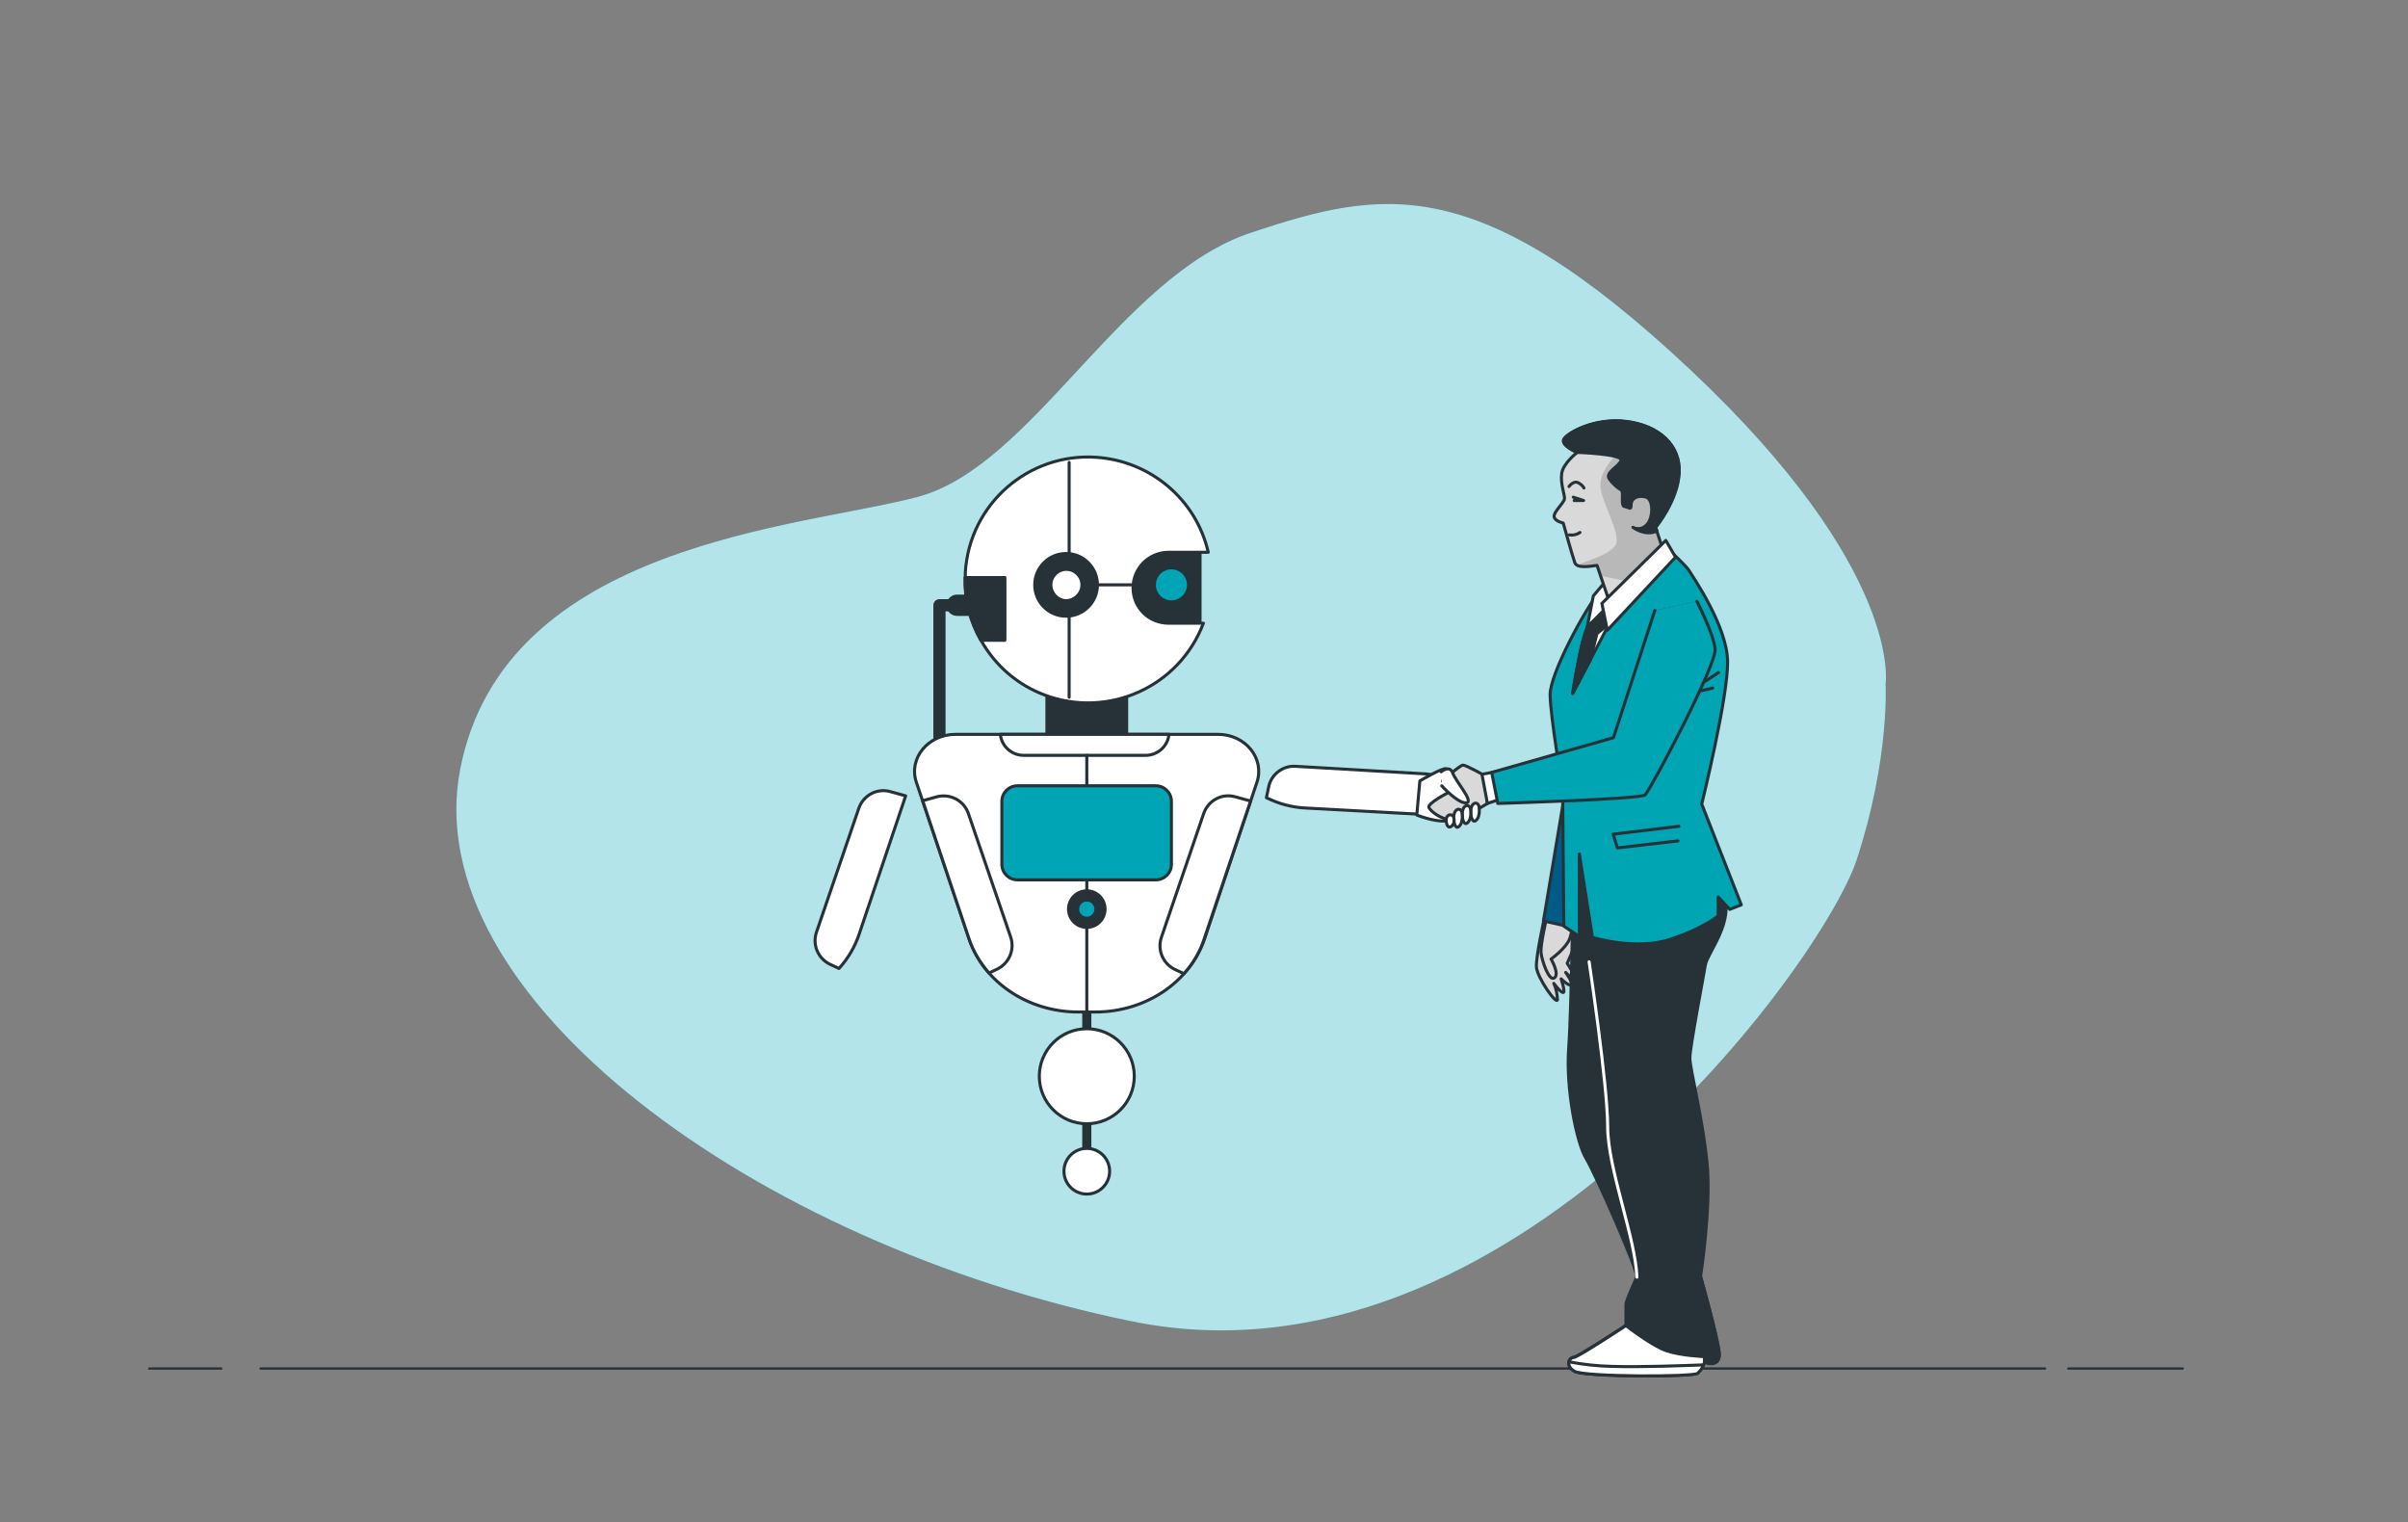 <?xml version="1.0" encoding="UTF-8"?>
<!-- Generator: Adobe Illustrator 26.4.1, SVG Export Plug-In . SVG Version: 6.00 Build 0)  -->
<svg xmlns="http://www.w3.org/2000/svg" xmlns:xlink="http://www.w3.org/1999/xlink" version="1.1" id="Layer_1" x="0px" y="0px" viewBox="0 0 791 500" style="enable-background:new 0 0 791 500;" xml:space="preserve">
<rect x="0" y="0" width="791" height="500" fill="#808080" stroke="none"/>
<style type="text/css">
	.st0{fill:#00A5B5;}
	.st1{opacity:0.7;fill:#FFFFFF;enable-background:new    ;}
	.st2{fill:none;stroke:#263238;stroke-width:0.75;stroke-linecap:round;stroke-miterlimit:10;}
	.st3{fill:#263238;}
	.st4{fill:none;stroke:#263238;stroke-width:4;stroke-linecap:round;stroke-linejoin:round;}
	.st5{fill:none;stroke:#263238;stroke-width:7;stroke-linecap:round;stroke-linejoin:round;}
	.st6{fill:#263238;stroke:#263238;stroke-linecap:round;stroke-linejoin:round;}
	.st7{fill:#FFFFFF;stroke:#263238;stroke-linecap:round;stroke-linejoin:round;}
	.st8{fill:none;stroke:#263238;stroke-linecap:round;stroke-linejoin:round;}
	.st9{fill:none;stroke:#263238;stroke-width:3;stroke-linecap:round;stroke-linejoin:round;}
	.st10{fill:#00A5B5;stroke:#263238;stroke-linecap:round;stroke-linejoin:round;}
	.st11{fill:#FFFFFF;}
	.st12{clip-path:url(#SVGID_00000020365365728542058540000009388842674412738443_);}
	.st13{fill:#D9D9D9;}
	.st14{clip-path:url(#SVGID_00000102512847953163909430000000045206279025921153_);}
	.st15{fill:#005C87;stroke:#263238;stroke-linecap:round;stroke-linejoin:round;}
	
		.st16{opacity:0.17;clip-path:url(#SVGID_00000050623931926789654340000017116840136220330399_);fill:#00A5B5;enable-background:new    ;}
	
		.st17{clip-path:url(#SVGID_00000072961618899513939930000000960352868809725856_);fill:#00A5B5;stroke:#263238;stroke-linecap:round;stroke-linejoin:round;}
	
		.st18{clip-path:url(#SVGID_00000044138146651576377180000007422234819929071520_);fill:#00A5B5;stroke:#263238;stroke-linecap:round;stroke-linejoin:round;}
	
		.st19{clip-path:url(#SVGID_00000169520813814255934330000010897413590552104343_);fill:#00A5B5;stroke:#263238;stroke-linecap:round;stroke-linejoin:round;}
	.st20{clip-path:url(#SVGID_00000178198931086852992880000016545619914300703923_);}
	.st21{fill:#B8B8B8;}
	.st22{clip-path:url(#SVGID_00000074414905222761343920000012773984503969260688_);}
	.st23{clip-path:url(#SVGID_00000036953956286114117140000007855131808330397320_);}
	.st24{opacity:0.17;fill:#00A5B5;enable-background:new    ;}
	.st25{fill:none;stroke:#FFFFFF;stroke-linecap:round;stroke-linejoin:round;}
</style>
<g id="freepik--background-simple--inject-29">
	<path class="st0" d="M619.4,224.6c0,0,5.9-37.3-64.2-103.2S453.9,62.2,411,76.4s-71.8,76.7-109.5,86.8   c-37.7,10.1-135.7,14.8-150.3,89.3S247.9,408.7,371.8,434S599,315.6,609.9,282.4S619.4,224.6,619.4,224.6z"></path>
	<path class="st1" d="M619.4,224.6c0,0,5.9-37.3-64.2-103.2S453.9,62.2,411,76.4s-71.8,76.7-109.5,86.8   c-37.7,10.1-135.7,14.8-150.3,89.3S247.9,408.7,371.8,434S599,315.6,609.9,282.4S619.4,224.6,619.4,224.6z"></path>
</g>
<g id="freepik--Floor--inject-8">
	<line class="st2" x1="72.7" y1="449.5" x2="49" y2="449.5"></line>
	<line class="st2" x1="671.8" y1="449.5" x2="85.6" y2="449.5"></line>
	<line class="st2" x1="717" y1="449.5" x2="679.4" y2="449.5"></line>
</g>
<path class="st3" d="M321.5,273.5c1,0,1.8,0.8,1.8,1.8l0,0v11.4c-0.1,1-1,1.8-2,1.7c-0.9-0.1-1.6-0.8-1.7-1.7v-11.4  C319.6,274.3,320.4,273.5,321.5,273.5L321.5,273.5z"></path>
<path class="st3" d="M317,273.5c1,0,1.8,0.8,1.9,1.8l0,0v11.4c-0.1,1-1,1.8-2,1.7c-0.9-0.1-1.6-0.8-1.7-1.7v-11.4  C315.2,274.3,316,273.5,317,273.5z"></path>
<path class="st3" d="M312.6,273.5L312.6,273.5c1,0,1.8,0.8,1.8,1.8l0,0v11.4c0,1-0.8,1.8-1.8,1.8l0,0l0,0c-1,0-1.8-0.8-1.8-1.8l0,0  v-11.4C310.8,274.3,311.6,273.5,312.6,273.5L312.6,273.5z"></path>
<polyline class="st4" points="314.4,198.8 308.6,198.8 308.6,250.7 "></polyline>
<line class="st5" x1="318.8" y1="198.8" x2="314.4" y2="198.8"></line>
<rect x="343.9" y="218.3" class="st6" width="26.2" height="28.1"></rect>
<rect x="368.5" y="179.5" class="st6" width="25.7" height="25.3"></rect>
<path class="st7" d="M383.9,204.7h11.4c-7.9,20.9-31.2,31.4-52.1,23.6c-8.9-3.3-16.3-9.7-20.9-17.9c-3.6-6.3-5.4-13.4-5.2-20.6  c0-0.6,0-1.3,0-1.9c1.4-22.3,20.7-39.2,43-37.7c17.8,1.2,32.8,13.8,36.8,31.2h-13c-6.5,0-11.7,5.2-11.7,11.7  S377.4,204.7,383.9,204.7L383.9,204.7L383.9,204.7z"></path>
<line class="st8" x1="360.5" y1="192.1" x2="372.2" y2="192.1"></line>
<line class="st8" x1="351.2" y1="151.9" x2="351.2" y2="229"></line>
<circle class="st6" cx="350.2" cy="192.1" r="10.3"></circle>
<path class="st7" d="M355.4,192.1c0-2.8-2.3-5.1-5.1-5.1s-5.1,2.3-5.1,5.1s2.3,5.2,5.1,5.2l0,0C353.1,197.2,355.4,194.9,355.4,192.1  L355.4,192.1z"></path>
<circle class="st0" cx="384.8" cy="192.1" r="5.1"></circle>
<path class="st6" d="M330.1,189.7v20.6h-7.9c-3.6-6.3-5.4-13.4-5.2-20.6H330.1z"></path>
<line class="st9" x1="357" y1="327.1" x2="357" y2="387.8"></line>
<circle class="st7" cx="357" cy="353.5" r="15.6"></circle>
<circle class="st7" cx="357" cy="384.7" r="7.5"></circle>
<path class="st7" d="M412.9,256.9l-17.2,51.4c-4.8,14.3-19.4,24.1-35.9,24.1h-5.6c-16.5,0-31.1-9.8-35.9-24.1L301,256.9  c-2.6-7.8,3.8-15.7,12.9-15.7h86.2C409.1,241.2,415.5,249.1,412.9,256.9z"></path>
<path class="st7" d="M405.7,261.7c-4.3-1.2-8.8,1.2-10.3,5.5l-13.9,40.7c-1.4,4.1,0.5,8.6,4.4,10.5l3,1.4c3-3.3,5.3-7.2,6.7-11.5  l15.2-45.2L405.7,261.7z"></path>
<path class="st7" d="M318.1,267.2c-1.5-4.3-6-6.6-10.3-5.5l-4.7,1.3l15.2,45.3c1.4,4.2,3.7,8,6.6,11.3l2.7-1.3  c3.9-1.9,5.8-6.4,4.4-10.5L318.1,267.2z"></path>
<path class="st7" d="M384,241.2c-0.4,3.9-3.7,6.9-7.7,6.9h-40c-4,0-7.3-3-7.7-6.9H384z"></path>
<line class="st8" x1="357" y1="332.1" x2="357" y2="248.1"></line>
<path class="st10" d="M334.2,258.1h45.5c2.8,0,5.1,2.3,5.1,5.1v20.7c0,2.8-2.3,5.1-5.1,5.1h-45.5c-2.8,0-5.1-2.3-5.1-5.1v-20.7  C329.1,260.4,331.4,258.1,334.2,258.1z"></path>
<circle class="st6" cx="357" cy="298.6" r="6"></circle>
<circle class="st0" cx="357" cy="298.6" r="2.5"></circle>
<path class="st7" d="M292.4,260c-4.3-1.2-8.8,1.2-10.3,5.5l-13.9,40.7c-1.4,4.1,0.5,8.6,4.4,10.5l3,1.4c3-3.3,5.3-7.2,6.7-11.5  l15.2-45.2L292.4,260z"></path>
<path class="st7" d="M476.5,262.7c0-4.5-3.5-8.2-8-8.5l-42.9-2.5c-4.3-0.3-8.2,2.8-8.9,7L416,262c4,2,8.4,3.2,12.9,3.4l47.6,2.6  L476.5,262.7z"></path>
<path class="st11" d="M516.2,303.2c1,1.4,1.6,3.1,1.6,4.8c-0.2,2.5-3,8.4-3,8.4s2.7,4.1,2.6,5.1c-0.1,1-3.1-2.1-3.1-2.1  s2.6,3.6,1.8,4.1s-3.3-2-3.3-2s1.5,4.4,0.7,4.5c-0.8,0.1-3.1-3-3.1-3c0.8,1.7,1.1,3.5,1.2,5.3c-0.1,2.1-6.7-7.2-6.9-10.7  c-0.2-3.5,2.6-16,2.6-16L516.2,303.2z"></path>
<g>
	<g>
		<g>
			<defs>
				<path id="SVGID_1_" d="M516.2,303.2c1,1.4,1.6,3.1,1.6,4.8c-0.2,2.5-3,8.4-3,8.4s2.7,4.1,2.6,5.1c-0.1,1-3.1-2.1-3.1-2.1      s2.6,3.6,1.8,4.1s-3.3-2-3.3-2s1.5,4.4,0.7,4.5c-0.8,0.1-3.1-3-3.1-3c0.8,1.7,1.1,3.5,1.2,5.3c-0.1,2.1-6.7-7.2-6.9-10.7      c-0.2-3.5,2.6-16,2.6-16L516.2,303.2z"></path>
			</defs>
			<clipPath id="SVGID_00000170268032885626713410000006084066648385011384_">
				<use xlink:href="#SVGID_1_" style="overflow:visible;"></use>
			</clipPath>
			<g style="clip-path:url(#SVGID_00000170268032885626713410000006084066648385011384_);">
				<path class="st13" d="M516.2,303.2c1,1.4,1.6,3.1,1.6,4.8c-0.2,2.5-3,8.4-3,8.4s2.7,4.1,2.6,5.1c-0.1,1-3.1-2.1-3.1-2.1      s2.6,3.6,1.8,4.1s-3.3-2-3.3-2s1.5,4.4,0.7,4.5c-0.8,0.1-3.1-3-3.1-3c0.8,1.7,1.1,3.5,1.2,5.3c-0.1,2.1-6.7-7.2-6.9-10.7      c-0.2-3.5,2.6-16,2.6-16L516.2,303.2z"></path>
			</g>
		</g>
	</g>
</g>
<path class="st8" d="M516.2,303.2c1,1.4,1.6,3.1,1.6,4.8c-0.2,2.5-3,8.4-3,8.4s2.7,4.1,2.6,5.1c-0.1,1-3.1-2.1-3.1-2.1  s2.6,3.6,1.8,4.1s-3.3-2-3.3-2s1.5,4.4,0.7,4.5c-0.8,0.1-3.1-3-3.1-3c0.8,1.7,1.1,3.5,1.2,5.3c-0.1,2.1-6.7-7.2-6.9-10.7  c-0.2-3.5,2.6-16,2.6-16L516.2,303.2z"></path>
<path class="st11" d="M516.2,303.3c0,0,0.6,1.5-0.5,4.8c-1.1,3.3-6.2,6.9-6.2,6.9s2.9,4.9,1.1,6.2c-1.8,1.3-4.2-5.9-4.4-8.4  s1.8-11.2,1.8-11.2L516.2,303.3z"></path>
<g>
	<g>
		<g>
			<defs>
				<path id="SVGID_00000140713596710236386280000003208794647460823701_" d="M516.2,303.3c0,0,0.6,1.5-0.5,4.8      c-1.1,3.3-6.2,6.9-6.2,6.9s2.9,4.9,1.1,6.2c-1.8,1.3-4.2-5.9-4.4-8.4s1.8-11.2,1.8-11.2L516.2,303.3z"></path>
			</defs>
			<clipPath id="SVGID_00000049219012310286483730000006504630985753579686_">
				<use xlink:href="#SVGID_00000140713596710236386280000003208794647460823701_" style="overflow:visible;"></use>
			</clipPath>
			<g style="clip-path:url(#SVGID_00000049219012310286483730000006504630985753579686_);">
				<path class="st13" d="M516.2,303.3c0,0,0.6,1.5-0.5,4.8c-1.1,3.3-6.2,6.9-6.2,6.9s2.9,4.9,1.1,6.2c-1.8,1.3-4.2-5.9-4.4-8.4      s1.8-11.2,1.8-11.2L516.2,303.3z"></path>
			</g>
		</g>
	</g>
</g>
<path class="st8" d="M516.2,303.3c0,0,0.6,1.5-0.5,4.8c-1.1,3.3-6.2,6.9-6.2,6.9s2.9,4.9,1.1,6.2c-1.8,1.3-4.2-5.9-4.4-8.4  s1.8-11.2,1.8-11.2L516.2,303.3z"></path>
<polygon class="st15" points="526.8,272.5 516.9,304.7 507,302.5 514,260.7 "></polygon>
<path class="st6" d="M531.8,270.3c7-1.6,24.2-1,25.5,0s4.4,14.7,8.6,23.3s-5.1,19.5-5.7,23.3c-0.6,3.8-5.1,27.1-5.1,30.6  s4.4,20.7,5.7,35.1c1.3,14.4-2.2,36.7-2.2,36.7s5.8,20.4,6.1,25.2c0.3,4.8-4.8,2.9-4.8,2.9c-0.4,1.3-1.2,2.6-2.2,3.5  c-1.6,1.3-37.3,1.4-40.5-0.6c-3.2-2-1.6-4.5-0.3-4.5c1.3,0,17.2-10.5,17.2-10.5v-6.7c0-1.6,2.9-7.3,3.5-9.2  c0.6-1.9-13.5-33.8-16.6-38.9c-3.1-5.1-6.7-22.9-5.7-36.3s1.6-63.1,1.6-63.1C517.2,272.2,524.9,272.2,531.8,270.3z"></path>
<path class="st3" d="M541.7,180.8c-2.5,1.8-10.9,6.9-16,13.1c-5.1,6.2-16.5,27.4-16.5,34.2s4.1,31,4.1,31l0.4,45.1l5.1,3.4v-27.1  l4.3,27.4c0,0,14.4,4.4,25.7,0.6c11.3-3.8,15.6-7.7,15.6-7.7v-6.2l3.8,4.1l3.8-1.5l-13-33.1c0,0,8.7-35.2,8.5-46.9  s-11.6-28-12.6-29.7s-6.4-6.6-6.4-6.6S544.2,179,541.7,180.8z"></path>
<g>
	<g>
		<path id="SVGID_00000000219085588806849770000009776083691011233454_" class="st0" d="M541.7,180.8c-2.5,1.8-10.9,6.9-16,13.1    c-5.1,6.2-16.5,27.4-16.5,34.2s4.1,31,4.1,31l0.4,45.1l5.1,3.4v-27.1l4.3,27.4c0,0,14.4,4.4,25.7,0.6c11.3-3.8,15.6-7.7,15.6-7.7    v-6.2l3.8,4.1l3.8-1.5l-13-33.1c0,0,8.7-35.2,8.5-46.9s-11.6-28-12.6-29.7s-6.4-6.6-6.4-6.6S544.2,179,541.7,180.8z"></path>
	</g>
	<g>
		<g>
			<defs>
				<path id="SVGID_00000017490491800110421160000014751543713100292235_" d="M541.7,180.8c-2.5,1.8-10.9,6.9-16,13.1      c-5.1,6.2-16.5,27.4-16.5,34.2s4.1,31,4.1,31l0.4,45.1l5.1,3.4v-27.1l4.3,27.4c0,0,14.4,4.4,25.7,0.6      c11.3-3.8,15.6-7.7,15.6-7.7v-6.2l3.8,4.1l3.8-1.5l-13-33.1c0,0,8.7-35.2,8.5-46.9s-11.6-28-12.6-29.7s-6.4-6.6-6.4-6.6      S544.2,179,541.7,180.8z"></path>
			</defs>
			<clipPath id="SVGID_00000141447429204151672880000003913278061595281072_">
				<use xlink:href="#SVGID_00000017490491800110421160000014751543713100292235_" style="overflow:visible;"></use>
			</clipPath>
			
				<path style="opacity:0.17;clip-path:url(#SVGID_00000141447429204151672880000003913278061595281072_);fill:#00A5B5;enable-background:new    ;" d="     M541.7,180.8c-2.5,1.8-10.9,6.9-16,13.1c-5.1,6.2-16.5,27.4-16.5,34.2s4.1,31,4.1,31l0.4,45.1l5.1,3.4v-27.1l4.3,27.4     c0,0,14.4,4.4,25.7,0.6c11.3-3.8,15.6-7.7,15.6-7.7v-6.2l3.8,4.1l3.8-1.5l-13-33.1c0,0,8.7-35.2,8.5-46.9s-11.6-28-12.6-29.7     s-6.4-6.6-6.4-6.6S544.2,179,541.7,180.8z"></path>
		</g>
	</g>
	<g>
		<g>
			<defs>
				<path id="SVGID_00000070802731668266519460000011453372452098687116_" d="M541.7,180.8c-2.5,1.8-10.9,6.9-16,13.1      c-5.1,6.2-16.5,27.4-16.5,34.2s4.1,31,4.1,31l0.4,45.1l5.1,3.4v-27.1l4.3,27.4c0,0,14.4,4.4,25.7,0.6      c11.3-3.8,15.6-7.7,15.6-7.7v-6.2l3.8,4.1l3.8-1.5l-13-33.1c0,0,8.7-35.2,8.5-46.9s-11.6-28-12.6-29.7s-6.4-6.6-6.4-6.6      S544.2,179,541.7,180.8z"></path>
			</defs>
			<clipPath id="SVGID_00000137852713538329395200000001511288402851400602_">
				<use xlink:href="#SVGID_00000070802731668266519460000011453372452098687116_" style="overflow:visible;"></use>
			</clipPath>
			
				<path style="clip-path:url(#SVGID_00000137852713538329395200000001511288402851400602_);fill:#00A5B5;stroke:#263238;stroke-linecap:round;stroke-linejoin:round;" d="     M553.1,227.4c4.6-1.7,11.4-6.5,11.4-6.5"></path>
		</g>
	</g>
	<g>
		<g>
			<defs>
				<path id="SVGID_00000021816503212149440640000011110405164228879006_" d="M541.7,180.8c-2.5,1.8-10.9,6.9-16,13.1      c-5.1,6.2-16.5,27.4-16.5,34.2s4.1,31,4.1,31l0.4,45.1l5.1,3.4v-27.1l4.3,27.4c0,0,14.4,4.4,25.7,0.6      c11.3-3.8,15.6-7.7,15.6-7.7v-6.2l3.8,4.1l3.8-1.5l-13-33.1c0,0,8.7-35.2,8.5-46.9s-11.6-28-12.6-29.7s-6.4-6.6-6.4-6.6      S544.2,179,541.7,180.8z"></path>
			</defs>
			<clipPath id="SVGID_00000097500780698981011640000004175163213575999136_">
				<use xlink:href="#SVGID_00000021816503212149440640000011110405164228879006_" style="overflow:visible;"></use>
			</clipPath>
			
				<path style="clip-path:url(#SVGID_00000097500780698981011640000004175163213575999136_);fill:#00A5B5;stroke:#263238;stroke-linecap:round;stroke-linejoin:round;" d="     M551,228c3.9,0,11.6-2,11.6-2"></path>
		</g>
	</g>
	<g>
		<g>
			<defs>
				<path id="SVGID_00000057846402344310135290000017868208553602270104_" d="M541.7,180.8c-2.5,1.8-10.9,6.9-16,13.1      c-5.1,6.2-16.5,27.4-16.5,34.2s4.1,31,4.1,31l0.4,45.1l5.1,3.4v-27.1l4.3,27.4c0,0,14.4,4.4,25.7,0.6      c11.3-3.8,15.6-7.7,15.6-7.7v-6.2l3.8,4.1l3.8-1.5l-13-33.1c0,0,8.7-35.2,8.5-46.9s-11.6-28-12.6-29.7s-6.4-6.6-6.4-6.6      S544.2,179,541.7,180.8z"></path>
			</defs>
			<clipPath id="SVGID_00000178203206120586364640000014611732877289223570_">
				<use xlink:href="#SVGID_00000057846402344310135290000017868208553602270104_" style="overflow:visible;"></use>
			</clipPath>
			
				<polyline style="clip-path:url(#SVGID_00000178203206120586364640000014611732877289223570_);fill:#00A5B5;stroke:#263238;stroke-linecap:round;stroke-linejoin:round;" points="     551.2,276.2 531.3,278.5 529.9,274 551.5,271.4    "></polyline>
		</g>
	</g>
</g>
<path class="st8" d="M541.7,180.8c-2.5,1.8-10.9,6.9-16,13.1c-5.1,6.2-16.5,27.4-16.5,34.2s4.1,31,4.1,31l0.4,45.1l5.1,3.4v-27.1  l4.3,27.4c0,0,14.4,4.4,25.7,0.6c11.3-3.8,15.6-7.7,15.6-7.7v-6.2l3.8,4.1l3.8-1.5l-13-33.1c0,0,8.7-35.2,8.5-46.9  s-11.6-28-12.6-29.7s-6.4-6.6-6.4-6.6S544.2,179,541.7,180.8z"></path>
<path class="st7" d="M535,186.7c-1.1,2.7-11.2,14.4-13.5,19.1s-4.9,22-4.9,22l12.2-23.3l20.8-22.5C549.6,182,536.1,184,535,186.7z"></path>
<path class="st6" d="M524.6,208.1l4.2-3.4l1.4-7.4l-3.3,0.6c-2,2.5-3.8,5.2-5.4,8l-1.2,3.4c-1.9,6.7-3.7,18.5-3.7,18.5l5.8-11  L524.6,208.1z"></path>
<path class="st7" d="M530.1,197.2l-8.7,8.7l2-10.2l3.4-4l1.1-1.2C529,192,530.1,197.2,530.1,197.2z"></path>
<path class="st11" d="M513.7,144.2c1.2-2,10-7.1,20.5-5.8s17.9,7.7,17.3,16.9s-7.7,17.8-7.7,17.8l2.6,7.9l-16.7,19.7l-5.1-15  c-2.8,0.4-6.6,1-7.3-0.9s-3.8-13-3.8-13s-2.8-0.6-3-2.1s3.2-4.5,3.4-5.8s-1.4-5-0.9-8.4s5.1-6.9,5.1-6.9S512.5,146.2,513.7,144.2z"></path>
<g>
	<g>
		<g>
			<defs>
				<path id="SVGID_00000111163128985273910520000008755143336490715835_" d="M513.7,144.2c1.2-2,10-7.1,20.5-5.8      s17.9,7.7,17.3,16.9s-7.7,17.8-7.7,17.8l2.6,7.9l-16.7,19.7l-5.1-15c-2.8,0.4-6.6,1-7.3-0.9s-3.8-13-3.8-13s-2.8-0.6-3-2.1      s3.2-4.5,3.4-5.8s-1.4-5-0.9-8.4s5.1-6.9,5.1-6.9S512.5,146.2,513.7,144.2z"></path>
			</defs>
			<clipPath id="SVGID_00000042015153429253315500000006124355142675481003_">
				<use xlink:href="#SVGID_00000111163128985273910520000008755143336490715835_" style="overflow:visible;"></use>
			</clipPath>
			<g style="clip-path:url(#SVGID_00000042015153429253315500000006124355142675481003_);">
				<path class="st13" d="M513.7,144.2c1.2-2,10-7.1,20.5-5.8s17.9,7.7,17.3,16.9s-7.7,17.8-7.7,17.8l2.6,7.9l-16.7,19.7l-5.1-15      c-2.8,0.4-6.6,1-7.3-0.9s-3.8-13-3.8-13s-2.8-0.6-3-2.1s3.2-4.5,3.4-5.8s-1.4-5-0.9-8.4s5.1-6.9,5.1-6.9      S512.5,146.2,513.7,144.2z"></path>
				<path class="st21" d="M546.5,181.1l-2.6-7.9c0,0,7.1-8.6,7.7-17.8c0.3-4.4-1.5-8.7-4.8-11.6c-5.3,0-11.2,0.9-14.4,4      c0,0-6.7,6-6.7,11.4s7,16.1,5,19.8c-1.6,3-9.5,5.3-12.7,6.6c1.4,1,4.4,0.5,6.7,0.2l1.1,3.3c4.2,0.9,9,1.9,11.8,2.5L546.5,181.1z      "></path>
			</g>
		</g>
	</g>
</g>
<path class="st8" d="M513.7,144.2c1.2-2,10-7.1,20.5-5.8s17.9,7.7,17.3,16.9s-7.7,17.8-7.7,17.8l2.6,7.9l-16.7,19.7l-5.1-15  c-2.8,0.4-6.6,1-7.3-0.9s-3.8-13-3.8-13s-2.8-0.6-3-2.1s3.2-4.5,3.4-5.8s-1.4-5-0.9-8.4s5.1-6.9,5.1-6.9S512.5,146.2,513.7,144.2z"></path>
<path class="st6" d="M532.5,151.2c-0.6,2.1-5.5,4-3.8,6.2c1,1.4,2.4,2.7,3.9,3.6c0.9,0.7-0.4,5.2,1.1,5.4s2.1,1.4,2.1-0.6  s1.9-3.2,4.7-2.6s2.6,7.1,0.4,9.2c-1.2,1.3-3,1.6-4.5,0.8c0,0,4,3.1,7.9,1.2l-0.4-1.2c0,0,7.2-8.6,7.7-17.8s-6.7-15.6-17.3-16.9  c-10.6-1.3-19.4,3.7-20.5,5.8c-1.1,2.1,4.3,4.3,4.3,4.3S533.1,149.1,532.5,151.2z"></path>
<polyline class="st8" points="517.1,164.4 520.2,164.4 516.8,163.3 "></polyline>
<path class="st8" d="M520.3,160.3c0,0-0.2-0.8-1.8-1.7c-1.6-0.9-3.1,1.2-3.1,1.2"></path>
<path class="st8" d="M515.5,175.7c1.2,0.2,2.5-0.1,3.5-0.8"></path>
<polygon class="st7" points="550.4,183 528,207 526.2,198.2 547.2,177.5 "></polygon>
<path class="st7" d="M465.4,267.7c0,0,7.4,3,11,1.6s9.8-4,10.6-6s-10.8-10.4-12-10.8s-8.6,4-8.6,4L465.4,267.7z"></path>
<path class="st11" d="M488.6,263.9c0,0-9,5.8-12.2,5.4s-6.2-2.6-7-4s6.8-5.2,6.8-5.2l-2.4-3.6c0,0,5.8-5.2,6.8-5.2s7.4,3.6,7.4,3.6  L488.6,263.9z"></path>
<g>
	<g>
		<g>
			<defs>
				<path id="SVGID_00000011014663909999276360000004789575459494945164_" d="M488.6,263.9c0,0-9,5.8-12.2,5.4s-6.2-2.6-7-4      s6.8-5.2,6.8-5.2l-2.4-3.6c0,0,5.8-5.2,6.8-5.2s7.4,3.6,7.4,3.6L488.6,263.9z"></path>
			</defs>
			<clipPath id="SVGID_00000068647768275172472490000015142446718018918062_">
				<use xlink:href="#SVGID_00000011014663909999276360000004789575459494945164_" style="overflow:visible;"></use>
			</clipPath>
			<g style="clip-path:url(#SVGID_00000068647768275172472490000015142446718018918062_);">
				<path class="st13" d="M488.6,263.9c0,0-9,5.8-12.2,5.4s-6.2-2.6-7-4s6.8-5.2,6.8-5.2l-2.4-3.6c0,0,5.8-5.2,6.8-5.2      s7.4,3.6,7.4,3.6L488.6,263.9z"></path>
			</g>
		</g>
	</g>
</g>
<path class="st8" d="M488.6,263.9c0,0-9,5.8-12.2,5.4s-6.2-2.6-7-4s6.8-5.2,6.8-5.2l-2.4-3.6c0,0,5.8-5.2,6.8-5.2s7.4,3.6,7.4,3.6  L488.6,263.9z"></path>
<polygon class="st7" points="493.4,262.3 488.6,263.9 486.8,254.3 492.4,253.3 "></polygon>
<path class="st3" d="M543.6,200.5L530,242.3l-40,11.4l2,10.2c0,0,46.8-1.4,48.4-2.8c1.6-1.4,23.6-42.8,23-48c-0.6-5.2-6-15.6-6-15.6  "></path>
<g>
	<g>
		<path id="SVGID_00000125600292027566198650000000100183385306064565_" class="st0" d="M543.6,200.5L530,242.3l-40,11.4l2,10.2    c0,0,46.8-1.4,48.4-2.8c1.6-1.4,23.6-42.8,23-48c-0.6-5.2-6-15.6-6-15.6"></path>
	</g>
	<g>
		<g>
			<defs>
				<path id="SVGID_00000015352414405904188890000015937223324166143376_" d="M543.6,200.5L530,242.3l-40,11.4l2,10.2      c0,0,46.8-1.4,48.4-2.8c1.6-1.4,23.6-42.8,23-48c-0.6-5.2-6-15.6-6-15.6"></path>
			</defs>
			<clipPath id="SVGID_00000004508078654157646860000009468143947912465576_">
				<use xlink:href="#SVGID_00000015352414405904188890000015937223324166143376_" style="overflow:visible;"></use>
			</clipPath>
			<g style="clip-path:url(#SVGID_00000004508078654157646860000009468143947912465576_);">
				<path class="st24" d="M543.6,200.5L530,242.3l-40,11.4l2,10.2c0,0,46.8-1.4,48.4-2.8c1.6-1.4,23.6-42.8,23-48      c-0.6-5.2-6-15.6-6-15.6"></path>
			</g>
		</g>
	</g>
</g>
<path class="st8" d="M543.6,200.5L530,242.3l-40,11.4l2,10.2c0,0,46.8-1.4,48.4-2.8c1.6-1.4,23.6-42.8,23-48c-0.6-5.2-6-15.6-6-15.6  "></path>
<path class="st7" d="M473.6,258.1c0,0,5.2,5.8,8,5.6c2.8-0.2-3.4-7-4.4-9.8c-1-2.8-3.8-0.4-3.8-0.4"></path>
<path class="st7" d="M483.2,265.7c-0.3,2,0.4,4.8,1.6,3.8c1.7-1.4,1-4.8,1-4.8C485.2,263.1,483.5,263.7,483.2,265.7z"></path>
<path class="st7" d="M480.4,266.5c-0.3,2,0.4,4.8,1.6,3.8c1.7-1.4,1-4.8,1-4.8C482.4,263.9,480.7,264.5,480.4,266.5z"></path>
<path class="st7" d="M477.6,267.7c-0.3,2,0.4,4.8,1.6,3.8c1.7-1.4,1-4.8,1-4.8C479.6,265.1,477.9,265.7,477.6,267.7z"></path>
<path class="st7" d="M475.1,268.9c-0.2,1.4,0.4,3.3,1.5,2.6c1.6-0.9,0.9-3.2,0.9-3.2C476.9,267.2,475.3,267.5,475.1,268.9z"></path>
<path class="st25" d="M537.7,419.5c-0.4-12.7-9.6-35.7-9.6-49.4s-6.1-54.2-6.1-54.2"></path>
<path class="st7" d="M559.9,447.5v-1.9c0,0-7.6-0.3-12.4-1.9c-4.8-1.6-13.4-8.3-13.4-8.3s-15.9,10.5-17.2,10.5  c-1.3,0-2.9,2.6,0.3,4.5s38.9,1.9,40.5,0.6C558.7,450.1,559.5,448.8,559.9,447.5z"></path>
<path class="st7" d="M557.6,451.1c0.9-0.8,1.6-1.7,2-2.8c-5.2,0.2-20.4,0.8-30,0.5c-4.7-0.1-9.5-0.6-14.2-1.5  c-0.2,0.9,0.1,2.1,1.8,3.1C520.4,452.3,556.1,452.3,557.6,451.1z"></path>
<path class="st6" d="M564.8,444.7c-0.4-4.8-6.1-25.2-6.1-25.2l1.3,26.1l0.9,2.2C562.3,448.1,564.9,448.1,564.8,444.7z"></path>
</svg>
